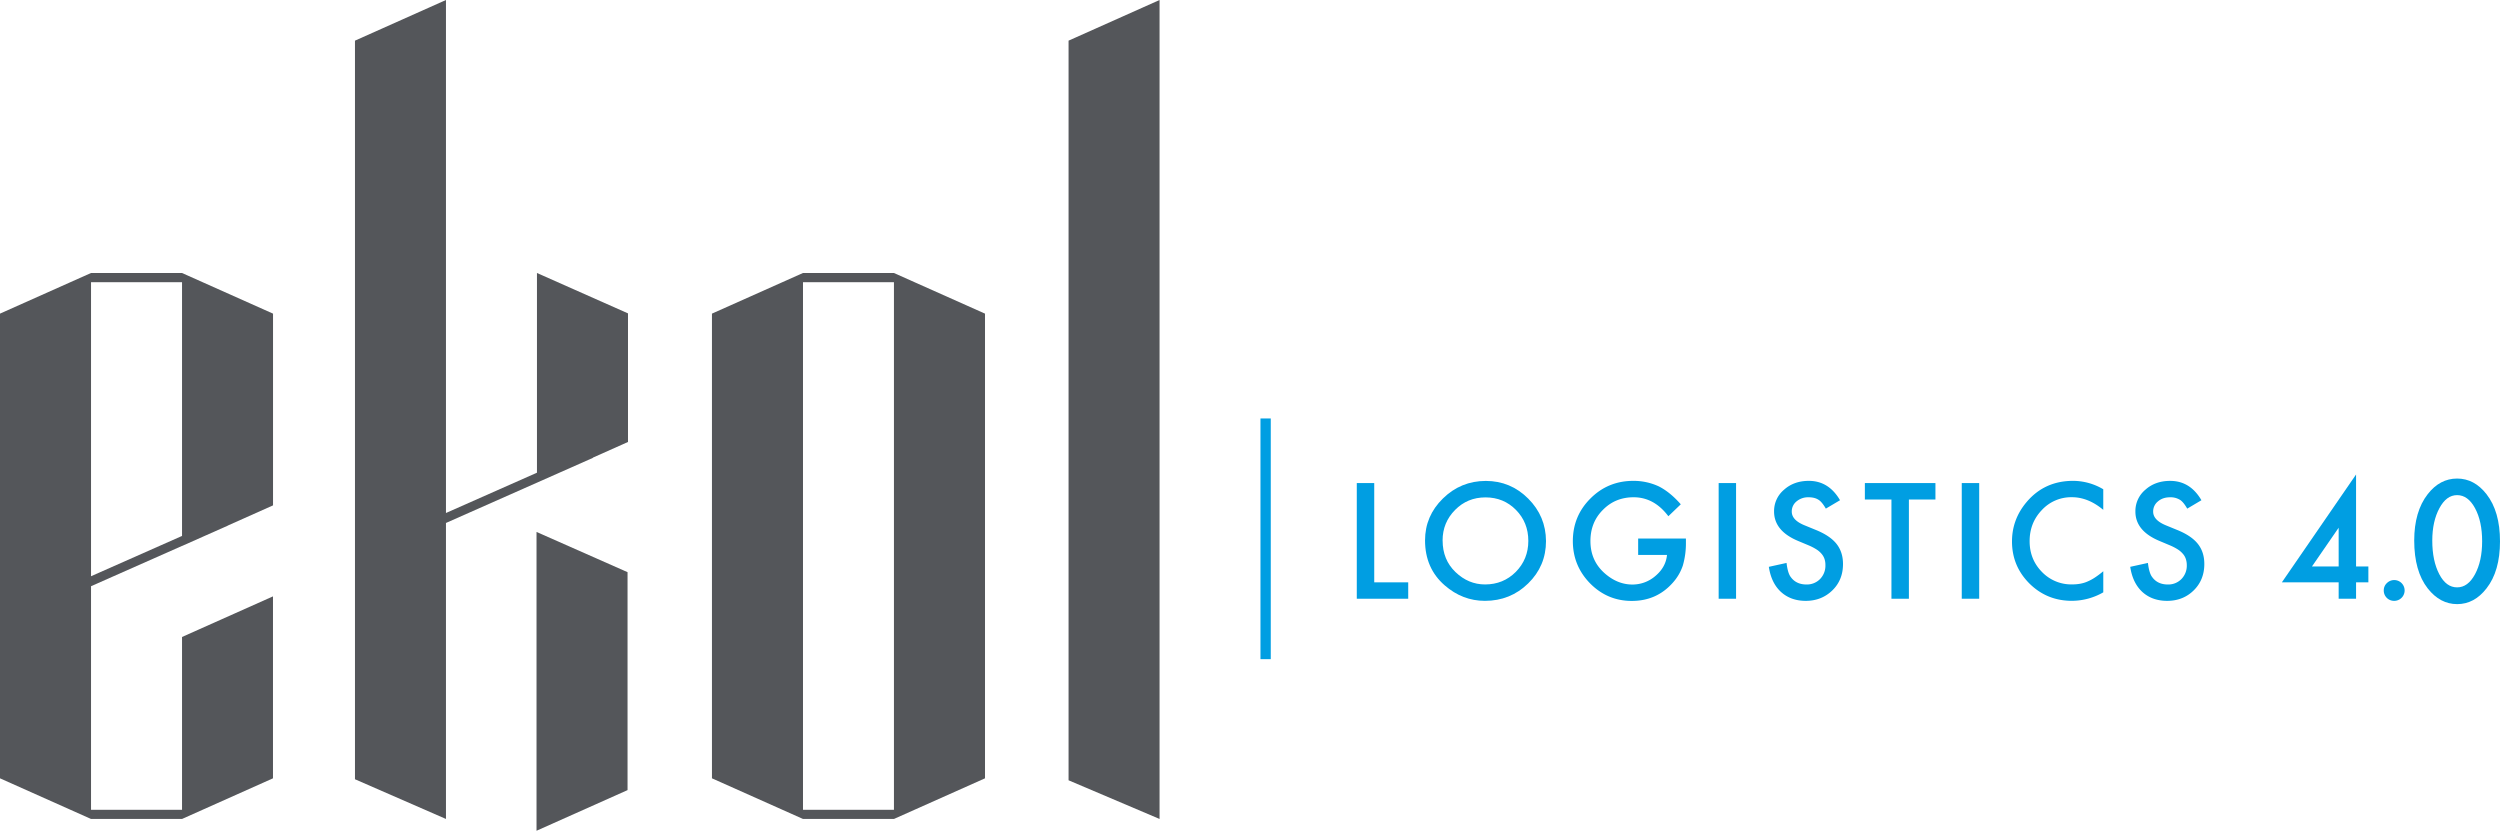 <?xml version="1.0" encoding="UTF-8"?> <svg xmlns="http://www.w3.org/2000/svg" width="2791.86" height="927.74" viewBox="0 0 2791.86 927.74"> <title>Ресурс 1</title> <g id="Слой_2" data-name="Слой 2"> <g id="Layer_1" data-name="Layer 1"> <g> <g> <polygon points="1193.31 45.4 1193.31 871.38 1294.93 914.57 1294.93 0 1193.31 45.4" style="fill: #54565a"></polygon> <path d="M896.74,304.86,795.07,350.24V869.18l101.67,45.39H998.31L1100,869.18V350.25L998.31,304.87H896.74ZM998.31,904.34H896.74V315.14H998.31Z" style="fill: #54565a"></path> <polygon points="599.16 927.74 700.81 882.35 700.81 638.97 599.16 594.04 599.16 927.74" style="fill: #54565a"></polygon> <polygon points="599.65 527.88 498.03 572.89 498.03 0 396.41 45.4 396.41 870.22 498.03 914.57 498.03 584.02 662.09 511.34 662.05 511.09 701.31 493.56 701.31 349.97 599.65 304.86 599.65 527.88" style="fill: #54565a"></polygon> <path d="M101.66,304.86,0,350.24V869.18l101.66,45.39H203.28l101.57-45.39V666L203.28,711.34v193H101.66V654.65l101.62-45v.07L226.7,599.3,254.42,587l0-.09,50.48-22.54V350.25L203.28,304.87H101.66Zm0,338.65V315.15H203.28V598.51Z" style="fill: #54565a"></path> </g> <rect x="1407.62" y="467.32" width="11.5" height="268.79" style="fill: #009ee2"></rect> <g> <path d="M1534.67,539.46V650.33h37.95v18.31h-57.44V539.46Z" style="fill: #009ee2"></path> <path d="M1591.41,603.5q0-27.29,20-46.85t47.86-19.58q27.63,0,47.35,19.73t19.87,47.44q0,27.82-19.92,47.3c-13.32,13-29.4,19.45-48.29,19.45-16.64,0-31.69-5.75-44.91-17.3C1598.71,641,1591.41,624.16,1591.41,603.5Zm19.63.18q0,21.42,14.4,35.21t33,13.79q20.33,0,34.31-14c9.29-9.43,14-21,14-34.63,0-13.74-4.64-25.3-13.79-34.59s-20.48-14-34-14-24.77,4.66-34,14S1611,590.1,1611,603.68Z" style="fill: #009ee2"></path> <path d="M1829.37,601.41h53.37v4.28a89.74,89.74,0,0,1-3.41,25.78A54.56,54.56,0,0,1,1868,650.85q-18,20.28-45.76,20.23-27.13,0-46.46-19.53-19.29-19.71-19.31-47.21,0-28.11,19.68-47.68C1789.25,543.53,1805.23,537,1824,537a66.58,66.58,0,0,1,28.33,6.11c8.32,4.17,16.6,10.86,24.68,20.06l-13.88,13.31q-15.91-21.15-38.79-21.16c-13.65,0-25.1,4.67-34.35,14.12q-13.89,13.88-13.88,34.81,0,21.6,15.47,35.57c9.63,8.65,20.15,12.95,31.37,12.95a39,39,0,0,0,25.85-9.68q11.51-9.75,12.81-23.36h-32.21V601.41Z" style="fill: #009ee2"></path> <path d="M1938.74,539.46V668.64H1919.3V539.46Z" style="fill: #009ee2"></path> <path d="M2054.84,558.62,2039,568c-3-5.14-5.77-8.5-8.42-10q-4.2-2.67-10.85-2.67a20,20,0,0,0-13.41,4.57,14.3,14.3,0,0,0-5.37,11.43c0,6.3,4.66,11.34,14.06,15.22l12.9,5.29q15.72,6.38,23,15.51c4.82,6.13,7.26,13.6,7.26,22.49,0,11.87-3.93,21.72-11.88,29.45S2028.43,671,2016.61,671q-16.8,0-27.75-10-10.8-9.94-13.52-28l19.77-4.35c.9,7.56,2.43,12.8,4.68,15.7,4,5.6,9.91,8.37,17.58,8.37a20.5,20.5,0,0,0,15.15-6.07,21.27,21.27,0,0,0,6-15.49,21.69,21.69,0,0,0-1-6.91,17.08,17.08,0,0,0-3.28-5.75,24.48,24.48,0,0,0-5.7-4.94,58.25,58.25,0,0,0-8.36-4.37l-12.49-5.23q-26.51-11.22-26.5-32.76a31,31,0,0,1,11.13-24.3Q2003.37,537,2020,537C2034.85,537,2046.44,544.24,2054.84,558.62Z" style="fill: #009ee2"></path> <path d="M2131.75,557.83V668.64h-19.49V557.83h-29.68V539.46h78.81v18.37Z" style="fill: #009ee2"></path> <path d="M2210.26,539.46V668.64h-19.48V539.46Z" style="fill: #009ee2"></path> <path d="M2348.81,546.38v23c-11.27-9.45-23-14.12-35-14.12a44.56,44.56,0,0,0-33.55,14.29q-13.68,14.24-13.69,34.79,0,20.34,13.69,34.3a45.38,45.38,0,0,0,33.61,14c6.92,0,12.71-1.13,17.52-3.32a50,50,0,0,0,8.32-4.53,98.06,98.06,0,0,0,9.12-6.87v23.56a70.69,70.69,0,0,1-35.15,9.48q-27.78,0-47.3-19.3-19.5-19.5-19.49-47,0-24.69,16.31-44c13.38-15.83,30.71-23.68,52-23.68A66.49,66.49,0,0,1,2348.81,546.38Z" style="fill: #009ee2"></path> <path d="M2458.42,558.62l-15.85,9.4c-2.93-5.14-5.75-8.5-8.4-10a19.85,19.85,0,0,0-10.8-2.67q-8.14,0-13.46,4.57a14.34,14.34,0,0,0-5.38,11.43c0,6.3,4.68,11.34,14,15.22l12.91,5.29q15.76,6.38,23,15.51c4.86,6.13,7.23,13.6,7.23,22.49,0,11.87-4,21.72-11.86,29.45S2432,671,2420.19,671q-16.83,0-27.8-10c-7.15-6.63-11.68-16-13.47-28l19.77-4.35c.9,7.56,2.43,12.8,4.68,15.7,4,5.6,9.85,8.37,17.58,8.37a20.4,20.4,0,0,0,15.14-6.07,21.34,21.34,0,0,0,6-15.49,21.68,21.68,0,0,0-1.07-6.91,16.43,16.43,0,0,0-3.28-5.75,25.55,25.55,0,0,0-5.7-4.94,58.25,58.25,0,0,0-8.36-4.37l-12.44-5.23q-26.58-11.22-26.54-32.76a31,31,0,0,1,11.12-24.3c7.37-6.6,16.64-9.87,27.66-9.87C2438.42,537,2450.05,544.24,2458.42,558.62Z" style="fill: #009ee2"></path> <path d="M2631.12,632.62h13.74v17.72h-13.74v18.31h-19.44V650.34h-63.43l82.87-120.45V632.62Zm-19.44,0V589.33l-29.83,43.29Z" style="fill: #009ee2"></path> <path d="M2662.06,659.27a10.93,10.93,0,0,1,3.47-8.09,11.61,11.61,0,1,1,8.18,19.82,11.46,11.46,0,0,1-11.65-11.73Z" style="fill: #009ee2"></path> </g> <path d="M2696.06,603.64q0-32.39,15.09-51.8,13.54-17.39,32.81-17.42c12.85,0,23.74,5.84,32.81,17.42,10.1,12.95,15.09,30.48,15.09,52.68s-5,39.73-15.09,52.59q-13.61,17.53-32.72,17.54t-32.9-17.54Q2696.08,637.84,2696.06,603.64Zm20.17.09c0,15.1,2.63,27.58,7.82,37.53s11.83,14.68,19.92,14.68,14.72-4.86,20-14.68,7.94-22,7.94-36.83-2.66-27.16-7.94-36.92-11.92-14.58-20-14.58-14.54,4.87-19.78,14.58S2716.23,589.29,2716.23,603.73Z" style="fill: #009ee2"></path> </g> </g> </g> </svg> 